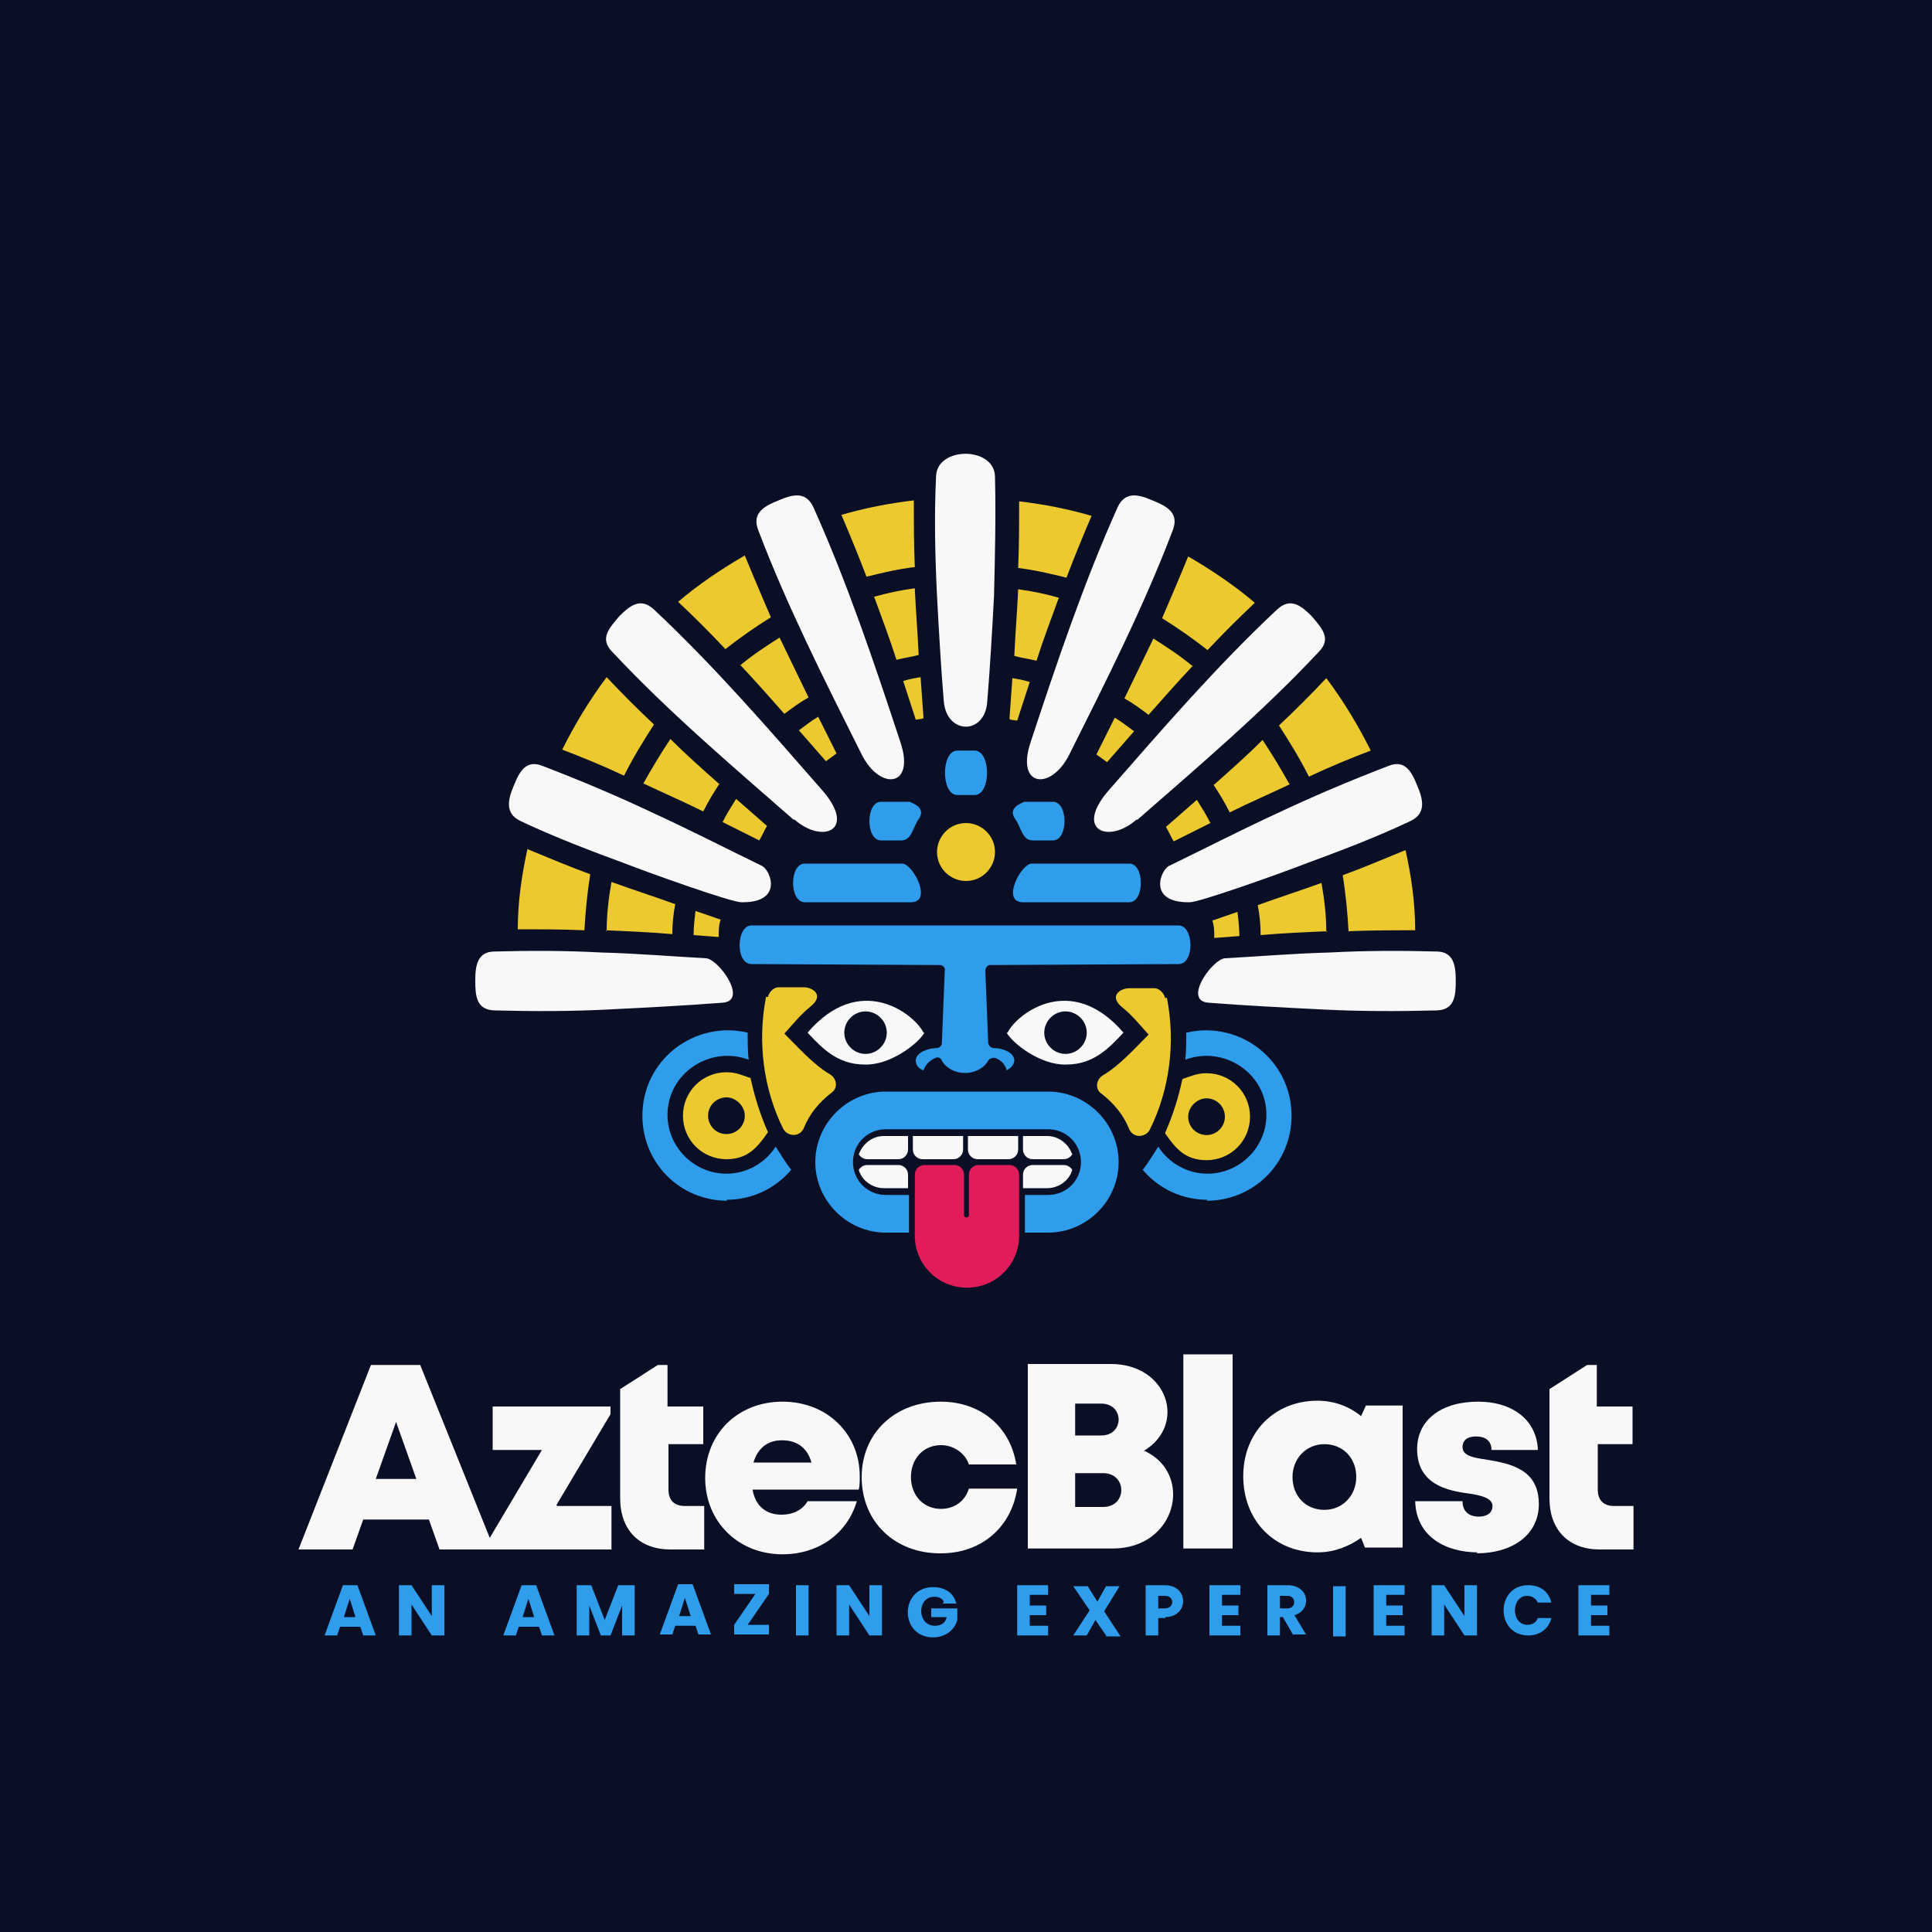 <?xml version="1.0" encoding="UTF-8"?>
<!DOCTYPE svg PUBLIC "-//W3C//DTD SVG 1.1//EN" "http://www.w3.org/Graphics/SVG/1.1/DTD/svg11.dtd">
<!-- Creator: CorelDRAW 2023 -->
<svg xmlns="http://www.w3.org/2000/svg" xml:space="preserve" width="2000px" height="2000px" version="1.1" style="shape-rendering:geometricPrecision; text-rendering:geometricPrecision; image-rendering:optimizeQuality; fill-rule:evenodd; clip-rule:evenodd"
viewBox="0 0 2000 2000"
 xmlns:xlink="http://www.w3.org/1999/xlink"
 xmlns:xodm="http://www.corel.com/coreldraw/odm/2003">
 <defs>
  <style type="text/css">
   <![CDATA[
    .fil0 {fill:#0A0F26}
    .fil6 {fill:#2F9DEB}
    .fil3 {fill:#E01D58}
    .fil5 {fill:#EBC92F}
    .fil4 {fill:#F8F8F8}
    .fil2 {fill:#2F9DEB;fill-rule:nonzero}
    .fil1 {fill:#F8F8F8;fill-rule:nonzero}
   ]]>
  </style>
 </defs>
 <g id="Layer_x0020_1">
  <polygon class="fil0" points="0,0 2000,0 2000,2000 0,2000 "/>
  <path class="fil1" d="M431 1531l-42 0 21 -59 21 59zm145 27l56 -94 0 -8 -122 0 0 45 51 0 -54 91 -72 -179 -51 0 -75 191 56 0 11 -31 68 0 11 31 178 0 0 -45 -56 0zm133 1c-11,0 -17,-6 -17,-17l0 -47 36 0 0 -39 -37 0 0 -43 -10 0 -39 25 0 113c0,33 20,53 52,53l35 0 0 -45 -19 0zm181 -31c0,-43 -33,-77 -80,-77 -46,0 -80,33 -80,79 0,45 34,79 80,79 37,0 67,-21 77,-55l-51 0c-5,9 -15,14 -27,14 -16,0 -27,-9 -30,-26l110 0c1,-4 1,-9 1,-13zm-80 -37c15,0 26,8 30,23l-60 0c4,-14 14,-23 29,-23zm164 117c42,0 73,-27 79,-67l-50 0c-4,13 -15,21 -29,21 -18,0 -31,-14 -31,-33 0,-19 13,-33 31,-33 13,0 25,8 29,20l49 0c-6,-39 -37,-65 -78,-65 -48,0 -82,33 -82,78 0,47 35,79 81,79zm210 -106c45,-27 25,-90 -34,-90l-86 0 0 191 88 0c66,0 84,-77 33,-101zm-44 -16l-27 0 0 -33 27 0c24,0 24,33 0,33zm2 74l-29 0 0 -35 29 0c25,0 25,35 0,35zm83 43l51 0 0 -201 -51 0 0 201zm189 -148l-5 11c-12,-10 -28,-16 -45,-16 -45,0 -77,33 -77,78 0,46 32,79 77,79 17,0 32,-6 45,-15l4 10 39 0 0 -147 -38 0zm-43 108c-19,0 -33,-14 -33,-34 0,-19 14,-34 33,-34 19,0 33,14 33,34 0,19 -14,34 -33,34zm157 45c39,0 65,-20 65,-51 0,-37 -31,-42 -54,-46 -14,-2 -25,-4 -25,-13 0,-7 5,-11 14,-11 9,0 16,4 16,14l48 0c-1,-30 -25,-50 -62,-50 -38,0 -63,19 -63,49 0,36 30,43 53,46 14,2 25,5 25,13 0,8 -7,11 -14,11 -10,0 -17,-5 -17,-16l-49 0c1,37 32,53 65,53zm143 -49c-11,0 -17,-6 -17,-17l0 -47 36 0 0 -39 -37 0 0 -43 -10 0 -39 25 0 113c0,33 20,53 52,53l35 0 0 -45 -19 0z"/>
  <path class="fil2" d="M371 1684l-19 0 -3 9 -13 0 19 -52 15 0 19 52 -13 0 -3 -9zm-3 -10l-6 -19 -6 19 13 0zm92 19l-13 0 -21 -32 0 32 -13 0 0 -52 13 0 21 32 0 -32 13 0 0 52zm96 -9l-19 0 -3 9 -13 0 19 -52 15 0 19 52 -13 0 -3 -9zm-3 -10l-6 -19 -6 19 13 0zm104 -33l0 52 -13 0 0 -31 -12 31 -10 0 -12 -31 0 31 -13 0 0 -52 15 0 14 36 14 -36 15 0zm61 42l-19 0 -3 9 -13 0 19 -52 15 0 19 52 -13 0 -3 -9zm-3 -10l-6 -19 -6 19 13 0zm59 9l22 0 0 10 -36 0 0 -10 22 -32 -22 0 0 -10 36 0 0 10 -22 32zm63 -41l0 52 -13 0 0 -52 13 0zm76 52l-13 0 -21 -32 0 32 -13 0 0 -52 13 0 21 32 0 -32 13 0 0 52zm64 -35c-2,-4 -6,-5 -10,-5 -18,0 -18,30 1,30 6,0 11,-3 12,-9l-16 0 0 -9 27 0 0 12c-3,11 -13,18 -25,18 -35,0 -35,-52 0,-52 11,0 21,5 24,17l-14 0zm89 -6l0 10 17 0 0 10 -17 0 0 11 19 0 0 10 -32 0 0 -52 32 0 0 10 -19 0zm79 41l-11 -16 -9 16 -14 0 17 -26 -17 -25 15 0 10 16 9 -16 14 0 -16 26 17 26 -15 0zm62 -18l-8 0 0 18 -13 0 0 -52 20 0c25,0 25,33 0,33zm-1 -10c10,0 10,-13 0,-13l-7 0 0 13 7 0zm59 -13l0 10 17 0 0 10 -17 0 0 11 19 0 0 10 -32 0 0 -52 32 0 0 10 -19 0zm74 41l-11 -19 -3 0 0 19 -13 0 0 -52 21 0c23,0 25,26 7,31l12 20 -14 0zm-14 -28l8 0c9,0 9,-13 0,-13l-8 0 0 13zm68 -23l0 52 -13 0 0 -52 13 0zm42 10l0 10 17 0 0 10 -17 0 0 11 19 0 0 10 -32 0 0 -52 32 0 0 10 -19 0zm94 41l-13 0 -21 -32 0 32 -13 0 0 -52 13 0 21 32 0 -32 13 0 0 52zm53 -52c12,0 21,6 24,18l-14 0c-2,-4 -6,-7 -11,-7 -17,0 -17,30 0,30 5,0 9,-2 11,-7l14 0c-3,12 -13,18 -24,18 -34,0 -34,-52 0,-52zm65 11l0 10 17 0 0 10 -17 0 0 11 19 0 0 10 -32 0 0 -52 32 0 0 10 -19 0z"/>
  <path class="fil3" d="M956 1206l32 0c6,0 10,5 10,10l0 42c0,3 5,3 5,0l0 -42c0,-6 5,-10 10,-10l32 0c6,0 10,5 10,10l0 63c0,30 -24,54 -54,54 -30,0 -54,-24 -54,-54l0 -63c0,-6 5,-10 10,-10z"/>
  <path class="fil4" d="M1030 493c1,41 0,83 -1,124 -2,37 -4,73 -7,109 -2,35 -42,35 -45,0 -3,-36 -5,-72 -7,-109 -2,-41 -3,-83 -1,-124 1,-31 60,-31 61,0zm-224 25c14,-6 28,-10 36,7 35,78 63,161 90,243 16,47 -21,51 -40,13 -38,-76 -77,-153 -107,-232 -7,-18 6,-25 21,-31zm16 331c-64,-56 -130,-112 -188,-174 -14,-14 -3,-25 7,-37 11,-11 22,-20 36,-7 62,58 119,124 175,188 35,41 -1,55 -30,29zm-54 85c-9,1 -103,-33 -118,-39 -38,-14 -75,-28 -111,-45 -17,-8 -13,-23 -7,-37 6,-15 13,-27 30,-20 39,15 77,31 115,49 37,17 74,36 111,54 9,3 24,38 -19,38zm-20 104c-39,3 -78,5 -118,7 -39,2 -78,2 -117,1 -20,0 -21,-15 -21,-31 0,-15 2,-30 20,-30 36,-1 73,-1 110,1 37,1 73,4 109,6 13,1 44,44 17,46zm141 173c3,11 14,19 26,19l25 0 0 -14c0,-6 -5,-10 -10,-10l-32 0c-4,0 -7,2 -9,5zm51 -35l-25 0c-12,0 -22,8 -26,19 2,3 5,5 9,5l32 0c6,0 10,-5 10,-10l0 -14zm57 0l-52 0 0 14c0,6 5,10 10,10l32 0c6,0 10,-5 10,-10l0 -14zm-41 -107c-10,-20 -66,-63 -120,0 15,16 31,33 59,33 26,1 55,-21 62,-33zm-60 -22c12,0 22,10 22,22 0,12 -10,22 -22,22 -12,0 -22,-10 -22,-22 0,-12 10,-22 22,-22zm297 -529c-14,-6 -28,-10 -36,7 -35,78 -63,161 -90,243 -16,47 21,51 40,13 38,-76 77,-153 107,-232 7,-18 -6,-25 -21,-31zm-16 331c64,-56 130,-112 188,-174 14,-14 3,-25 -7,-37 -11,-11 -22,-20 -36,-7 -62,58 -119,124 -175,188 -35,41 1,55 30,29zm54 85c9,1 103,-33 118,-39 38,-14 75,-28 111,-45 17,-8 13,-23 7,-37 -6,-15 -13,-27 -30,-20 -39,15 -77,31 -115,49 -37,17 -74,36 -111,54 -9,3 -24,38 19,38zm20 104c39,3 78,5 118,7 39,2 78,2 117,1 20,0 21,-15 21,-31 0,-15 -2,-30 -20,-30 -36,-1 -73,-1 -110,1 -37,1 -73,4 -109,6 -13,1 -44,44 -17,46zm-141 173c-3,11 -14,19 -26,19l-25 0 0 -14c0,-6 5,-10 10,-10l32 0c4,0 7,2 9,5zm-51 -35l25 0c12,0 22,8 26,19 -2,3 -5,5 -9,5l-32 0c-6,0 -10,-5 -10,-10l0 -14zm-57 0l52 0 0 14c0,6 -5,10 -10,10l-32 0c-6,0 -10,-5 -10,-10l0 -14zm41 -107c10,-20 66,-63 120,0 -15,16 -31,33 -59,33 -26,1 -55,-21 -62,-33zm60 -22c-12,0 -22,10 -22,22 0,12 10,22 22,22 12,0 22,-10 22,-22 0,-12 -10,-22 -22,-22z"/>
  <path class="fil5" d="M1000 912c17,0 30,-14 30,-30 0,-17 -14,-30 -30,-30 -17,0 -30,14 -30,30 0,17 14,30 30,30zm-205 120c1,-5 6,-10 11,-10l26 0c9,0 22,8 7,20 -10,8 -18,18 -27,28 14,14 30,32 47,42 7,4 9,14 2,19 -13,10 -23,22 -29,37 -4,9 -16,9 -21,1 -21,-42 -27,-91 -18,-137zm-18 84c4,19 10,38 18,56 -11,16 -21,28 -43,28 -25,0 -45,-20 -45,-45 0,-25 20,-45 45,-45 10,0 16,3 25,6zm-25 58c-11,0 -19,-9 -19,-19 0,-11 9,-19 19,-19 10,0 19,9 19,19 0,11 -9,19 -19,19zm-216 -212c23,0 46,0 69,1 1,-19 3,-39 6,-58 -22,-8 -43,-17 -65,-26 -6,27 -10,55 -10,83zm91 1c23,1 46,2 69,4 0,-10 1,-21 3,-31 -22,-8 -44,-15 -66,-23 -3,17 -5,34 -5,51zm93 -20c-1,8 -2,17 -2,25l26 2c0,-7 0,-12 2,-18l-26 -9zm-92 -242c-18,24 -33,49 -46,75 21,8 43,17 64,27 9,-18 20,-36 31,-53 -17,-16 -33,-32 -49,-49zm117 111c-17,-15 -35,-31 -51,-47 -10,15 -19,30 -28,46 21,10 42,19 62,29 5,-10 11,-20 17,-29zm3 39l38 19c3,-5 5,-10 8,-15l-32 -28c-5,8 -10,16 -14,24zm3 -179c15,-12 31,-23 47,-33 -9,-21 -18,-42 -27,-64 -24,14 -48,30 -69,48 17,16 33,32 49,49zm15 16c16,17 31,34 46,51 8,-6 16,-12 25,-17 -10,-21 -20,-41 -30,-62 -14,9 -28,18 -41,29zm61 68l28 32 11 -8 -19 -38c-7,4 -13,9 -20,14zm44 -223c9,21 18,43 26,64 16,-4 33,-8 50,-10 -1,-23 -1,-46 -1,-69 -26,3 -51,8 -75,15zm34 85c8,22 16,43 23,65 8,-2 16,-3 23,-5 -1,-23 -3,-46 -4,-69 -15,2 -29,5 -43,9zm51 125l-3 -42c-6,1 -12,2 -18,4l13 40 7 -1zm250 290c-1,-5 -6,-10 -11,-10l-26 0c-9,0 -22,8 -7,20 10,8 18,18 27,28 -14,14 -30,32 -47,42 -7,4 -9,14 -2,19 13,10 23,22 29,37 4,9 16,9 21,1 21,-42 27,-91 18,-137zm18 84c-4,19 -10,38 -18,56 11,16 21,28 43,28 25,0 45,-20 45,-45 0,-25 -20,-45 -45,-45 -10,0 -16,3 -25,6zm25 58c11,0 19,-9 19,-19 0,-11 -9,-19 -19,-19 -10,0 -19,9 -19,19 0,11 9,19 19,19zm216 -212c-23,0 -46,0 -69,1 -1,-19 -3,-39 -6,-58 22,-8 43,-17 65,-26 6,27 10,55 10,83zm-91 1c-23,1 -46,2 -69,4 0,-10 -1,-21 -3,-31 22,-8 44,-15 66,-23 3,17 5,34 5,51zm-93 -20c1,8 2,17 2,25l-26 2c0,-7 0,-12 -2,-18l26 -9zm92 -242c18,24 33,49 46,75 -21,8 -43,17 -64,27 -9,-18 -20,-36 -31,-53 17,-16 33,-32 49,-49zm-117 111c17,-15 35,-31 51,-47 10,15 19,30 28,46 -21,10 -42,19 -62,29 -5,-10 -11,-20 -17,-29zm-3 39l-38 19c-3,-5 -5,-10 -8,-15l32 -28c5,8 10,16 14,24zm-3 -179c-15,-12 -31,-23 -47,-33 9,-21 18,-42 27,-64 24,14 48,30 69,48 -17,16 -33,32 -49,49zm-15 16c-16,17 -31,34 -46,51 -8,-6 -16,-12 -25,-17 10,-21 20,-41 30,-62 14,9 28,18 41,29zm-61 68l-28 32 -11 -8 19 -38c7,4 13,9 20,14zm-44 -223c-9,21 -18,43 -26,64 -16,-4 -33,-8 -50,-10 1,-23 1,-46 1,-69 26,3 51,8 75,15zm-34 85c-8,22 -16,43 -23,65 -8,-2 -16,-3 -23,-5 1,-23 3,-46 4,-69 15,2 29,5 43,9zm-51 125l3 -42c6,1 12,2 18,4l-13 40 -7 -1z"/>
  <path class="fil6" d="M1009 823c17,0 17,-46 0,-46l-18 0c-17,0 -17,46 0,46 6,0 12,0 18,0zm-231 135c-16,0 -17,40 0,40l195 1c3,0 6,3 5,6l-3 75c0,3 -3,5 -6,5 -7,0 -21,4 -21,13 0,5 4,9 8,10 2,-6 7,-11 13,-13 2,-1 5,0 6,3 10,17 38,17 48,0 1,-2 4,-3 6,-3 6,1 12,7 13,13 4,-2 8,-6 8,-10 0,-9 -13,-13 -21,-13 -3,0 -5,-2 -6,-5l-3 -75c0,-3 2,-6 5,-6l195 -1c17,0 16,-40 0,-40l-445 0zm134 -128l30 0c0,1 18,5 9,18 -6,8 -7,22 -18,22l-21 0c-16,0 -16,-40 0,-40zm-80 64l102 0c11,0 32,40 9,40l-110 0c-16,0 -16,-40 0,-40zm-79 349c-49,0 -88,-39 -88,-88 0,-58 54,-99 109,-86 0,10 0,19 1,28 -40,-15 -84,14 -84,57 0,34 28,61 61,61 21,0 40,-11 51,-28 5,8 10,16 16,24 -16,19 -40,31 -67,31zm337 -413l-30 0c0,1 -18,5 -9,18 6,8 7,22 18,22l21 0c16,0 16,-40 0,-40zm80 64l-102 0c-11,0 -32,40 -9,40l110 0c16,0 16,-40 0,-40zm79 349c49,0 88,-39 88,-88 0,-58 -54,-99 -109,-86 0,10 0,19 -1,28 40,-15 84,14 84,57 0,34 -28,61 -61,61 -21,0 -40,-11 -51,-28 -5,8 -10,16 -16,24 16,19 40,31 67,31zm-164 33c40,0 73,-33 73,-73 0,-40 -33,-73 -73,-73l-168 0c-40,0 -73,33 -73,73 0,40 33,73 73,73l24 0 0 -39 -24 0c-19,0 -34,-15 -34,-34 0,-19 15,-34 34,-34l168 0c19,0 34,15 34,34 0,19 -15,34 -34,34l-24 0 0 39 24 0z"/>
 </g>
</svg>
